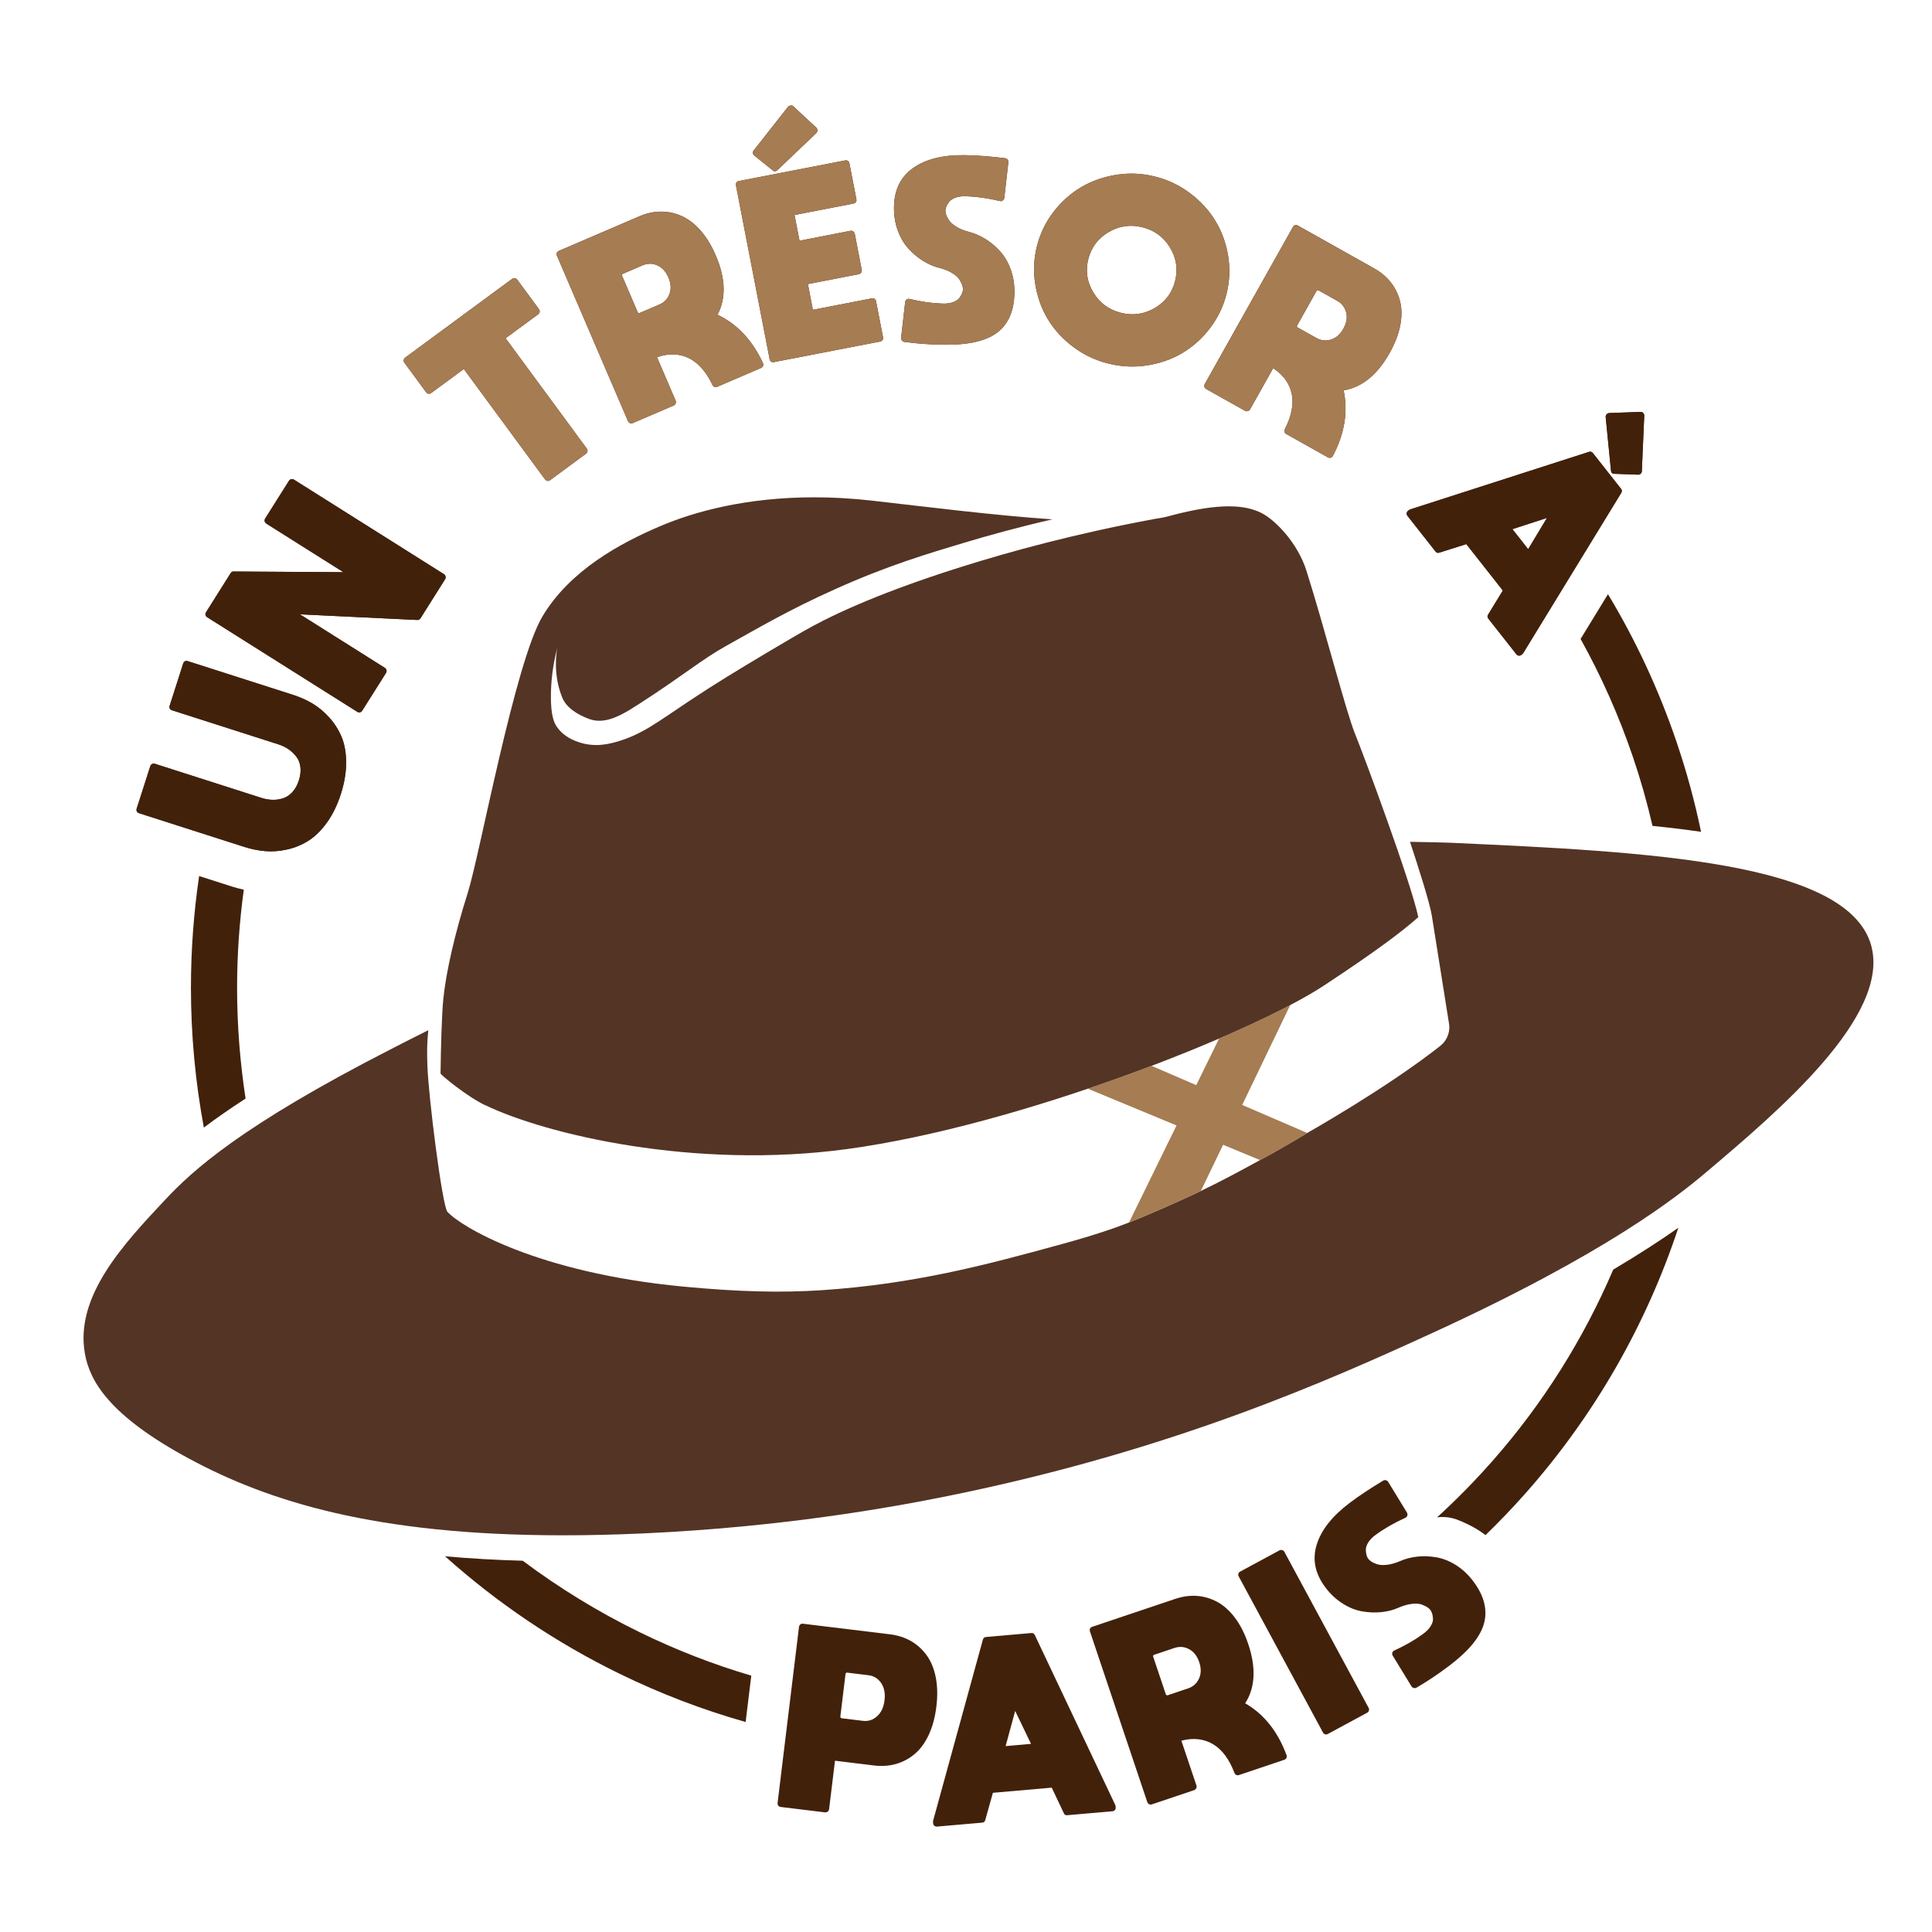 <?xml version="1.0" encoding="UTF-8"?><svg xmlns="http://www.w3.org/2000/svg" viewBox="0 0 512 512"><g id="a"/><g id="b"><g><g><g><path d="M48.56,175.8c.08-.25,.23-.43,.46-.55s.46-.13,.71-.05l28,8.97c1.83,.59,3.55,1.36,5.14,2.31,1.59,.96,3.08,2.2,4.45,3.74,1.37,1.54,2.45,3.25,3.23,5.14,.78,1.89,1.17,4.14,1.18,6.75,0,2.6-.46,5.37-1.4,8.31-.94,2.93-2.17,5.45-3.68,7.55-1.51,2.1-3.14,3.7-4.88,4.81-1.74,1.1-3.62,1.88-5.63,2.33s-3.94,.6-5.79,.45c-1.85-.15-3.69-.52-5.53-1.1l-28-8.97c-.25-.08-.43-.23-.55-.46-.12-.22-.13-.46-.05-.71l3.61-11.27c.08-.25,.24-.44,.47-.57,.23-.13,.47-.16,.72-.08l28.23,9.04c.96,.31,1.91,.48,2.84,.52s1.87-.08,2.81-.36c.94-.28,1.8-.83,2.56-1.65,.76-.82,1.34-1.86,1.75-3.14,.41-1.27,.54-2.46,.4-3.57-.14-1.11-.52-2.04-1.13-2.8-.61-.76-1.3-1.4-2.08-1.93-.78-.52-1.64-.94-2.61-1.25l-28.23-9.04c-.25-.08-.43-.23-.55-.46-.12-.22-.13-.46-.05-.71l3.61-11.27Z" fill="#42210b"/><path d="M70.6,138.75c-.25-.16-.4-.36-.46-.61-.05-.25-.01-.48,.12-.7l6.31-10.01c.14-.22,.34-.37,.59-.44,.26-.07,.51-.03,.76,.13l39.73,25.04c.22,.14,.36,.34,.42,.61s.02,.52-.12,.74l-6.52,10.35c-.19,.3-.48,.45-.86,.44l-31.09-1.5,22.51,14.19c.25,.16,.4,.37,.44,.63s0,.5-.14,.72l-6.29,9.97c-.16,.25-.36,.4-.61,.46s-.49,0-.74-.15l-39.73-25.04c-.25-.16-.4-.36-.46-.61s0-.5,.15-.74l6.52-10.35c.19-.3,.45-.45,.79-.43l29.09,.18-20.44-12.88Z" fill="#42210b"/><path d="M137.08,74.12l5.77,7.84c.16,.21,.21,.45,.16,.71s-.18,.47-.39,.62l-8.63,6.35,21.51,29.23c.17,.24,.24,.48,.18,.75s-.18,.47-.39,.62l-9.53,7.02c-.21,.16-.44,.21-.69,.17s-.46-.17-.64-.41l-21.51-29.23-8.63,6.35c-.24,.17-.48,.24-.73,.2s-.45-.16-.61-.37l-5.77-7.84c-.17-.24-.24-.48-.2-.73,.04-.25,.18-.46,.41-.64l28.32-20.85c.21-.15,.45-.22,.71-.19s.48,.16,.66,.4Z" fill="#42210b"/><path d="M190.15,83.41c5.22,2.48,9.23,6.75,12.05,12.82,.1,.24,.11,.48,.02,.73-.09,.25-.27,.43-.54,.55l-11.64,5c-.24,.1-.48,.11-.71,.01-.24-.09-.4-.26-.51-.5-1.71-3.56-3.82-5.94-6.34-7.15-2.52-1.2-5.31-1.28-8.37-.21l4.94,11.51c.1,.24,.1,.49,0,.75-.1,.26-.27,.44-.51,.54l-10.83,4.65c-.27,.12-.53,.12-.77,0-.24-.11-.41-.28-.52-.52l-18.82-43.82c-.12-.27-.13-.52-.03-.76,.09-.24,.28-.41,.55-.53l21.3-9.15c1.89-.81,3.77-1.23,5.64-1.25,1.87-.02,3.7,.35,5.49,1.13,1.79,.78,3.47,2.05,5.05,3.82,1.58,1.77,2.94,3.99,4.08,6.66,2.63,6.11,2.78,11.35,.47,15.72Zm-25.28-10.28l4.11,9.57c.12,.27,.31,.35,.58,.23l5.17-2.22c1.32-.57,2.22-1.51,2.7-2.83s.38-2.77-.29-4.35c-.68-1.57-1.66-2.64-2.95-3.21-1.29-.56-2.59-.56-3.91,0l-5.17,2.22c-.27,.12-.35,.31-.23,.58Z" fill="#42210b"/><path d="M205.06,95.96c-.26,.05-.49,0-.7-.14-.21-.14-.34-.34-.39-.6l-8.94-46.15c-.05-.26,0-.49,.14-.7,.14-.21,.34-.34,.6-.39l28.24-5.47c.26-.05,.49,0,.7,.14,.21,.14,.34,.34,.39,.6l1.86,9.6c.05,.26,0,.49-.14,.7-.14,.21-.34,.34-.6,.39l-15.66,3.03,1.32,6.82,13.49-2.62c.26-.05,.5,0,.73,.16,.23,.16,.37,.36,.42,.62l1.85,9.56c.05,.26,0,.5-.16,.73-.16,.23-.36,.37-.62,.42l-13.49,2.62,1.32,6.82,15.65-3.03c.26-.05,.49,0,.7,.14,.21,.14,.34,.34,.39,.6l1.86,9.6c.05,.26,0,.49-.14,.7s-.34,.34-.6,.39l-28.24,5.47Zm-.28-50.82l-4.9-3.93c-.2-.16-.31-.37-.35-.63-.03-.26,.03-.49,.19-.69l9.11-11.58c.19-.2,.43-.32,.7-.36s.51,.04,.72,.23l6.08,5.65c.2,.19,.3,.43,.29,.72-.01,.29-.11,.53-.31,.73l-10.3,9.82c-.43,.38-.84,.4-1.24,.04Z" fill="#42210b"/><path d="M267.23,42.95l-1.08,9.52c-.04,.26-.17,.48-.4,.65-.23,.18-.48,.23-.74,.16-3.25-.77-6.23-1.19-8.93-1.27-1.11-.05-2.06,.07-2.87,.37-.8,.3-1.38,.69-1.73,1.17-.35,.48-.59,.9-.73,1.26-.14,.36-.21,.68-.21,.98,0,.33,.05,.69,.18,1.08,.12,.39,.38,.89,.76,1.48,.38,.59,1.03,1.17,1.95,1.74,.92,.57,2.05,1.03,3.38,1.38,1.49,.38,2.94,1.01,4.35,1.88,1.4,.87,2.7,1.96,3.88,3.27,1.19,1.31,2.12,2.91,2.81,4.82,.69,1.9,1.01,3.96,.98,6.18-.08,4.76-1.6,8.27-4.57,10.52-2.97,2.25-7.73,3.32-14.29,3.22-3.69-.06-7.14-.31-10.36-.76-.23-.04-.42-.15-.58-.35s-.24-.43-.23-.69l1.08-9.52c.04-.29,.17-.52,.4-.68,.23-.16,.49-.2,.78-.13,3.12,.74,5.98,1.14,8.59,1.22,1.14,.05,2.11-.07,2.92-.37,.8-.3,1.37-.68,1.71-1.15,.33-.47,.57-.89,.7-1.26s.21-.71,.21-1c0-.33-.05-.69-.18-1.08-.12-.39-.37-.89-.73-1.48-.37-.59-1.01-1.17-1.93-1.74-.92-.57-2.05-1.03-3.38-1.37-1.53-.38-2.98-1.01-4.37-1.88-1.39-.87-2.68-1.95-3.86-3.24-1.19-1.29-2.13-2.9-2.83-4.82-.7-1.92-1.04-3.99-1-6.21,.07-4.56,1.78-8.02,5.13-10.36,3.35-2.34,7.92-3.47,13.73-3.37,3.13,.05,6.68,.32,10.65,.81,.23,.04,.42,.15,.58,.35s.24,.43,.23,.69Z" fill="#42210b"/><path d="M295.89,46.32c3.43-.54,6.84-.38,10.24,.48,3.4,.85,6.48,2.33,9.26,4.42,2.77,2.09,5,4.52,6.69,7.3,1.69,2.78,2.82,5.86,3.38,9.24,.56,3.39,.42,6.76-.42,10.11-.84,3.35-2.31,6.4-4.41,9.13-2.1,2.74-4.55,4.93-7.35,6.58-2.8,1.65-5.91,2.73-9.34,3.26-3.43,.52-6.84,.35-10.24-.5-3.4-.85-6.49-2.32-9.26-4.39s-5.01-4.5-6.7-7.28c-1.69-2.78-2.81-5.87-3.37-9.27-.56-3.4-.42-6.78,.42-10.13,.84-3.35,2.31-6.39,4.4-9.11,2.09-2.72,4.54-4.9,7.34-6.56,2.8-1.65,5.92-2.74,9.35-3.28Zm-6.12,31.22c1.69,2.78,4.12,4.56,7.3,5.36,3.18,.8,6.17,.37,8.97-1.28,2.8-1.65,4.6-4.04,5.38-7.17,.78-3.13,.33-6.09-1.36-8.86-1.69-2.78-4.12-4.57-7.3-5.36-3.18-.8-6.17-.37-8.97,1.28-2.8,1.65-4.6,4.04-5.38,7.17-.79,3.13-.33,6.09,1.36,8.86Z" fill="#42210b"/><path d="M356.08,103.46c1.2,5.65,.25,11.44-2.85,17.36-.13,.23-.32,.38-.57,.47-.25,.08-.51,.05-.76-.09l-11.05-6.2c-.23-.13-.37-.31-.44-.56-.07-.24-.04-.48,.09-.71,1.79-3.52,2.4-6.65,1.82-9.39-.58-2.74-2.22-4.99-4.92-6.77l-6.13,10.92c-.13,.23-.32,.38-.59,.45-.27,.08-.51,.05-.74-.08l-10.28-5.77c-.26-.14-.41-.35-.48-.6-.06-.26-.03-.5,.1-.73l23.35-41.59c.14-.26,.34-.42,.58-.49,.24-.07,.49-.03,.75,.11l20.22,11.35c1.79,1.01,3.26,2.24,4.42,3.72,1.15,1.47,1.97,3.15,2.44,5.04,.47,1.89,.48,4,.03,6.33-.45,2.33-1.38,4.76-2.8,7.29-3.26,5.8-7.32,9.11-12.19,9.93Zm-7.21-26.32l-5.1,9.08c-.14,.26-.09,.46,.17,.6l4.91,2.75c1.25,.7,2.55,.84,3.89,.42,1.34-.42,2.43-1.38,3.27-2.88s1.09-2.92,.75-4.29-1.13-2.4-2.38-3.1l-4.91-2.75c-.26-.14-.45-.09-.6,.17Z" fill="#42210b"/><path d="M429.6,129.53c.26,.33,.28,.7,.05,1.09l-26,42.5c-.06,.09-.12,.16-.2,.22l-.27,.21c-.2,.16-.43,.23-.69,.2-.25-.03-.46-.15-.62-.35l-7.44-9.45c-.28-.36-.3-.72-.05-1.09l3.89-6.36-9.68-12.3-7.13,2.25c-.41,.16-.76,.06-1.04-.3l-7.41-9.42c-.18-.23-.26-.47-.23-.72,.03-.25,.15-.46,.35-.62l.27-.21c.08-.06,.18-.12,.3-.17l47.38-15.25c.43-.13,.78-.03,1.04,.3l7.47,9.49Zm-28.79,10.71l4.17,5.3,4.99-8.29-9.17,2.98Zm27.04-14.68l6.28,.23c.26,0,.48-.08,.67-.25s.29-.39,.3-.64l.64-14.76c0-.25-.08-.49-.27-.69-.19-.21-.42-.31-.7-.29l-8.29,.3c-.28,.01-.52,.13-.7,.33-.19,.21-.27,.45-.26,.74l1.41,14.21c.05,.54,.35,.82,.91,.84Z" fill="#42210b"/></g><g><g><path d="M48.56,175.8c.08-.25,.23-.43,.46-.55,.23-.12,.46-.13,.71-.05l28,8.97c1.83,.59,3.55,1.36,5.14,2.31,1.59,.96,3.08,2.2,4.45,3.74,1.37,1.54,2.45,3.25,3.23,5.14,.78,1.89,1.17,4.14,1.18,6.75,0,2.6-.46,5.37-1.4,8.31-.94,2.93-2.17,5.45-3.68,7.55-1.51,2.1-3.14,3.7-4.88,4.81-1.74,1.1-3.62,1.88-5.63,2.33-2.01,.45-3.94,.6-5.8,.45s-3.69-.52-5.53-1.1l-28-8.97c-.25-.08-.43-.23-.55-.46-.12-.22-.13-.46-.05-.71l3.61-11.27c.08-.25,.24-.44,.47-.57,.23-.13,.47-.16,.72-.08l28.23,9.04c.96,.31,1.91,.48,2.84,.52,.93,.04,1.87-.08,2.81-.36,.95-.28,1.8-.83,2.56-1.65,.76-.82,1.34-1.86,1.75-3.14,.41-1.27,.54-2.46,.4-3.57-.14-1.11-.52-2.04-1.13-2.8-.61-.76-1.31-1.4-2.08-1.93-.77-.52-1.64-.94-2.61-1.25l-28.23-9.04c-.25-.08-.43-.23-.55-.46-.12-.22-.13-.46-.05-.71l3.61-11.27Z" fill="#42210b"/><path d="M70.6,138.75c-.25-.16-.4-.36-.46-.61-.06-.25-.01-.48,.12-.7l6.31-10.01c.14-.22,.34-.37,.59-.44,.26-.07,.51-.03,.76,.13l39.73,25.04c.22,.14,.36,.34,.42,.61,.06,.27,.02,.52-.12,.74l-6.52,10.35c-.19,.3-.48,.45-.86,.44l-31.09-1.5,22.51,14.19c.25,.16,.4,.37,.44,.63,.05,.26,0,.5-.14,.72l-6.29,9.97c-.16,.25-.36,.4-.61,.46-.25,.06-.5,0-.74-.15l-39.73-25.04c-.25-.16-.4-.36-.46-.61s0-.5,.15-.74l6.52-10.34c.19-.3,.45-.45,.79-.43l29.09,.18-20.44-12.89Z" fill="#42210b"/><path d="M137.08,74.12l5.77,7.84c.16,.21,.21,.45,.16,.71s-.18,.47-.39,.62l-8.63,6.35,21.51,29.23c.17,.24,.24,.48,.18,.75s-.18,.47-.39,.62l-9.53,7.02c-.21,.15-.44,.21-.69,.17-.25-.04-.46-.17-.64-.41l-21.51-29.23-8.63,6.35c-.24,.17-.48,.24-.73,.2-.25-.04-.45-.16-.61-.37l-5.77-7.84c-.17-.24-.24-.48-.2-.73,.04-.25,.18-.46,.41-.64l28.33-20.85c.21-.15,.45-.22,.71-.19,.26,.03,.48,.16,.66,.4Z" fill="#a67c52"/><path d="M190.15,83.41c5.22,2.48,9.23,6.75,12.05,12.82,.1,.24,.11,.48,.02,.74-.09,.25-.27,.43-.54,.55l-11.64,5c-.24,.1-.48,.11-.71,.01-.24-.09-.4-.26-.51-.5-1.71-3.56-3.82-5.94-6.34-7.15-2.52-1.21-5.31-1.28-8.37-.21l4.94,11.51c.1,.24,.1,.49,0,.75-.1,.26-.27,.44-.51,.54l-10.83,4.65c-.27,.12-.53,.12-.77,.01-.24-.11-.41-.28-.52-.52l-18.82-43.82c-.12-.27-.13-.52-.03-.76,.09-.24,.28-.41,.55-.53l21.3-9.15c1.89-.81,3.77-1.23,5.64-1.25,1.87-.02,3.7,.35,5.49,1.13,1.79,.78,3.47,2.05,5.05,3.82,1.58,1.77,2.94,3.99,4.08,6.66,2.63,6.11,2.78,11.35,.47,15.72Zm-25.28-10.28l4.11,9.57c.12,.27,.31,.35,.58,.23l5.17-2.22c1.32-.57,2.22-1.51,2.7-2.83,.48-1.32,.38-2.77-.3-4.35-.68-1.57-1.66-2.64-2.95-3.21-1.29-.56-2.59-.56-3.91,0l-5.17,2.22c-.27,.12-.35,.31-.23,.58Z" fill="#a67c52"/><path d="M205.06,95.96c-.26,.05-.49,0-.7-.14-.21-.14-.34-.34-.39-.6l-8.95-46.15c-.05-.26,0-.49,.14-.7,.14-.21,.34-.34,.6-.39l28.24-5.47c.26-.05,.49,0,.7,.14,.21,.14,.34,.34,.39,.6l1.86,9.6c.05,.26,0,.49-.14,.7-.14,.21-.34,.34-.6,.39l-15.65,3.03,1.32,6.82,13.49-2.62c.26-.05,.5,0,.73,.16,.23,.16,.37,.36,.42,.62l1.85,9.56c.05,.26,0,.5-.16,.73-.15,.23-.36,.37-.62,.42l-13.49,2.62,1.32,6.82,15.65-3.03c.26-.05,.49,0,.7,.14,.21,.14,.34,.34,.39,.6l1.86,9.6c.05,.26,0,.49-.14,.7-.14,.21-.34,.34-.6,.39l-28.24,5.47Zm-.28-50.82l-4.9-3.93c-.2-.16-.31-.37-.35-.63-.03-.26,.03-.49,.19-.68l9.11-11.58c.19-.2,.43-.32,.7-.36,.27-.04,.51,.04,.72,.23l6.08,5.65c.2,.19,.3,.43,.29,.72-.01,.28-.11,.53-.31,.73l-10.3,9.82c-.42,.38-.84,.4-1.24,.04Z" fill="#a67c52"/><path d="M267.23,42.95l-1.08,9.52c-.04,.26-.17,.48-.4,.65-.23,.18-.48,.23-.74,.16-3.25-.77-6.23-1.19-8.93-1.27-1.11-.05-2.06,.07-2.87,.37-.8,.3-1.38,.69-1.73,1.17-.35,.48-.59,.9-.73,1.26-.14,.36-.21,.68-.21,.98,0,.33,.05,.69,.18,1.08,.12,.39,.38,.89,.76,1.48,.38,.59,1.03,1.17,1.95,1.74,.92,.57,2.05,1.03,3.38,1.38,1.49,.38,2.94,1.01,4.35,1.88,1.4,.87,2.7,1.96,3.88,3.27,1.19,1.31,2.12,2.91,2.81,4.82,.69,1.9,1.01,3.96,.98,6.18-.08,4.76-1.6,8.27-4.57,10.52-2.97,2.25-7.73,3.32-14.29,3.22-3.69-.06-7.14-.31-10.36-.76-.23-.04-.42-.15-.58-.35-.16-.2-.24-.43-.23-.69l1.08-9.52c.04-.29,.17-.52,.4-.68,.23-.16,.49-.2,.79-.13,3.12,.74,5.98,1.14,8.59,1.22,1.14,.05,2.11-.07,2.92-.37,.8-.3,1.37-.68,1.71-1.15,.33-.47,.57-.89,.71-1.26,.14-.37,.21-.71,.21-1,0-.33-.05-.69-.18-1.08-.12-.39-.37-.89-.73-1.48-.37-.59-1.01-1.17-1.93-1.74-.92-.57-2.05-1.03-3.38-1.38-1.53-.38-2.98-1.01-4.37-1.88-1.39-.87-2.68-1.95-3.86-3.24-1.19-1.29-2.13-2.9-2.83-4.82-.7-1.92-1.04-3.99-1-6.2,.07-4.56,1.78-8.02,5.13-10.36,3.35-2.34,7.92-3.47,13.73-3.37,3.13,.05,6.68,.32,10.65,.81,.23,.04,.42,.15,.58,.35s.24,.43,.23,.69Z" fill="#a67c52"/><path d="M295.89,46.32c3.43-.53,6.84-.38,10.24,.48,3.4,.85,6.49,2.33,9.26,4.42,2.77,2.09,5,4.52,6.69,7.3,1.69,2.78,2.82,5.86,3.38,9.24,.56,3.39,.42,6.76-.42,10.11-.84,3.35-2.31,6.4-4.41,9.13-2.1,2.74-4.55,4.93-7.35,6.58-2.8,1.65-5.91,2.74-9.34,3.26-3.43,.52-6.84,.35-10.24-.5-3.4-.85-6.49-2.32-9.26-4.39-2.77-2.07-5.01-4.5-6.7-7.28-1.69-2.78-2.81-5.87-3.37-9.27-.56-3.4-.42-6.78,.42-10.13,.84-3.35,2.31-6.39,4.4-9.11s4.54-4.9,7.34-6.56c2.8-1.65,5.92-2.74,9.35-3.28Zm-6.12,31.22c1.69,2.78,4.12,4.56,7.3,5.36,3.18,.8,6.17,.37,8.97-1.28,2.8-1.65,4.59-4.04,5.38-7.17,.79-3.13,.33-6.09-1.36-8.86-1.69-2.78-4.12-4.56-7.3-5.36-3.18-.8-6.17-.37-8.97,1.28-2.8,1.65-4.59,4.04-5.38,7.17-.79,3.13-.33,6.09,1.36,8.86Z" fill="#a67c52"/><path d="M356.08,103.46c1.2,5.65,.25,11.44-2.85,17.36-.13,.23-.32,.38-.57,.47-.25,.08-.51,.05-.76-.09l-11.05-6.2c-.23-.13-.38-.31-.44-.56-.07-.24-.04-.48,.09-.71,1.79-3.52,2.4-6.65,1.82-9.38-.58-2.74-2.22-4.99-4.92-6.77l-6.13,10.92c-.13,.23-.32,.38-.59,.45-.27,.07-.51,.05-.74-.08l-10.28-5.77c-.26-.14-.41-.35-.47-.6-.06-.26-.03-.5,.1-.73l23.35-41.59c.14-.26,.34-.42,.58-.49,.24-.07,.49-.03,.75,.11l20.22,11.35c1.79,1.01,3.26,2.24,4.42,3.72,1.16,1.47,1.97,3.15,2.44,5.04,.47,1.89,.48,4,.04,6.33-.45,2.33-1.38,4.76-2.8,7.29-3.26,5.8-7.32,9.11-12.19,9.93Zm-7.21-26.32l-5.1,9.09c-.14,.26-.09,.46,.17,.6l4.91,2.75c1.25,.7,2.55,.84,3.89,.42,1.34-.42,2.43-1.38,3.27-2.88,.84-1.49,1.09-2.92,.75-4.29-.34-1.37-1.13-2.4-2.38-3.1l-4.91-2.75c-.26-.14-.46-.09-.6,.17Z" fill="#a67c52"/><path d="M429.6,129.53c.26,.33,.28,.7,.04,1.09l-26,42.5c-.06,.09-.12,.16-.2,.22l-.27,.21c-.2,.16-.43,.23-.69,.2-.25-.03-.46-.15-.62-.35l-7.44-9.46c-.28-.36-.3-.72-.04-1.09l3.89-6.36-9.68-12.3-7.13,2.25c-.41,.16-.76,.06-1.04-.3l-7.41-9.42c-.18-.23-.26-.47-.23-.72,.03-.25,.15-.46,.35-.62l.27-.21c.08-.06,.18-.12,.3-.17l47.38-15.25c.43-.13,.78-.03,1.04,.3l7.47,9.49Zm-28.79,10.71l4.17,5.3,4.99-8.29-9.17,2.98Zm27.04-14.68l6.28,.23c.25,0,.48-.08,.67-.25,.19-.17,.3-.39,.3-.64l.64-14.76c0-.25-.08-.49-.27-.69-.18-.21-.42-.31-.7-.29l-8.29,.3c-.28,.01-.51,.12-.7,.33-.19,.21-.28,.45-.26,.74l1.41,14.21c.05,.54,.35,.82,.91,.84Z" fill="#42210b"/></g><g><path d="M206.07,477.78l5.67-46.62c.04-.29,.15-.51,.35-.67,.2-.16,.45-.22,.74-.18l23.02,2.8c2.04,.25,3.87,.83,5.5,1.75,1.63,.92,3.02,2.17,4.18,3.74,1.16,1.57,1.97,3.52,2.44,5.84,.47,2.33,.53,4.93,.18,7.81-.35,2.88-1.04,5.4-2.05,7.56-1.02,2.16-2.28,3.85-3.77,5.08-1.5,1.23-3.15,2.1-4.95,2.6-1.8,.5-3.72,.63-5.76,.38l-10.34-1.26-1.56,12.82c-.04,.29-.16,.51-.38,.67-.22,.15-.45,.22-.71,.19l-11.7-1.42c-.29-.04-.52-.15-.67-.35-.16-.2-.22-.45-.18-.74Zm22.6-21.74c1.42,.17,2.68-.23,3.77-1.22,1.09-.98,1.75-2.4,1.97-4.24s-.08-3.37-.9-4.57c-.82-1.2-1.95-1.89-3.37-2.06l-5.58-.68c-.29-.04-.45,.09-.49,.38l-1.36,11.17c-.04,.32,.09,.5,.38,.54l5.58,.68Z" fill="#42210b"/><path d="M273.32,432.77c.42-.04,.73,.15,.93,.56l21.32,45.03c.04,.09,.07,.19,.07,.29l.03,.34c.02,.26-.05,.49-.21,.68-.16,.19-.37,.3-.63,.33l-11.99,1.05c-.46,.04-.77-.15-.93-.56l-3.19-6.74-15.59,1.36-2.02,7.2c-.09,.43-.37,.67-.82,.71l-11.94,1.04c-.29,.03-.54-.04-.73-.21-.19-.16-.3-.37-.33-.63l-.03-.34c0-.1,0-.21,.02-.35l13.19-48c.12-.44,.4-.67,.82-.71l12.04-1.05Zm-6.81,29.96l6.72-.59-4.2-8.72-2.53,9.31Z" fill="#42210b"/><path d="M329.98,451.38c5,2.9,8.65,7.48,10.97,13.75,.08,.25,.07,.49-.04,.74s-.3,.41-.58,.5l-12.01,4.04c-.25,.08-.49,.07-.71-.04-.23-.11-.38-.29-.47-.54-1.41-3.69-3.33-6.24-5.74-7.64-2.42-1.41-5.19-1.7-8.32-.89l3.99,11.87c.08,.25,.06,.49-.06,.74-.12,.25-.31,.41-.56,.5l-11.17,3.76c-.28,.09-.53,.08-.77-.05-.23-.13-.39-.32-.47-.56l-15.19-45.21c-.09-.28-.08-.53,.03-.76,.11-.23,.31-.39,.59-.48l21.98-7.39c1.95-.65,3.85-.92,5.72-.79,1.87,.13,3.66,.65,5.38,1.57,1.72,.92,3.29,2.33,4.72,4.22,1.43,1.89,2.6,4.22,3.53,6.97,2.12,6.31,1.85,11.54-.81,15.7Zm-24.36-12.3l3.32,9.88c.09,.28,.28,.37,.56,.28l5.33-1.79c1.36-.46,2.33-1.33,2.92-2.61,.58-1.28,.6-2.73,.06-4.35-.55-1.62-1.44-2.77-2.68-3.44-1.24-.67-2.54-.77-3.9-.32l-5.33,1.79c-.28,.09-.37,.28-.28,.56Z" fill="#42210b"/><path d="M362.28,453.91l-10.37,5.6c-.26,.14-.51,.17-.75,.1-.24-.07-.43-.24-.57-.5l-22.31-41.32c-.14-.26-.17-.51-.1-.75,.07-.24,.24-.43,.5-.57l10.37-5.6c.23-.12,.47-.15,.73-.09,.26,.06,.46,.23,.6,.48l22.31,41.32c.14,.26,.17,.51,.08,.76s-.25,.44-.47,.56Z" fill="#42210b"/><path d="M367.87,392.69l5,8.18c.13,.23,.16,.48,.08,.76-.07,.28-.24,.47-.48,.58-3.04,1.39-5.65,2.89-7.83,4.49-.9,.64-1.58,1.33-2.03,2.05-.45,.73-.67,1.39-.65,1.99,.02,.6,.09,1.08,.2,1.44,.11,.37,.26,.66,.43,.9,.2,.26,.46,.51,.8,.74,.34,.23,.84,.47,1.51,.7,.67,.23,1.54,.29,2.61,.18,1.08-.12,2.25-.45,3.51-.99,1.41-.62,2.94-1.01,4.59-1.19,1.64-.18,3.33-.11,5.07,.19,1.74,.3,3.46,.99,5.18,2.07,1.71,1.08,3.23,2.5,4.57,4.28,2.86,3.8,3.82,7.51,2.86,11.11-.96,3.6-4.06,7.38-9.29,11.32-2.94,2.22-5.82,4.14-8.64,5.77-.2,.11-.43,.14-.67,.08-.25-.06-.45-.19-.61-.4l-5-8.18c-.15-.25-.18-.51-.1-.78s.26-.46,.54-.59c2.91-1.34,5.42-2.78,7.52-4.32,.93-.66,1.62-1.36,2.07-2.08,.45-.73,.67-1.38,.64-1.95-.02-.57-.1-1.05-.22-1.43-.12-.38-.27-.68-.45-.92-.2-.26-.46-.51-.8-.74s-.84-.47-1.49-.72c-.65-.24-1.52-.31-2.59-.19-1.08,.12-2.25,.45-3.51,.99-1.44,.64-2.98,1.04-4.61,1.2-1.63,.17-3.31,.11-5.04-.19-1.73-.29-3.46-.97-5.19-2.06-1.73-1.08-3.27-2.51-4.6-4.28-2.75-3.65-3.52-7.42-2.32-11.33,1.2-3.91,4.12-7.6,8.76-11.1,2.5-1.88,5.47-3.85,8.9-5.91,.2-.11,.43-.14,.68-.08,.25,.06,.45,.19,.61,.4Z" fill="#42210b"/></g></g><g><g><path d="M199.09,444.06c-10.08-2.97-19.93-6.8-29.52-11.48-11.09-5.41-21.45-11.79-31.04-18.97-7.19-.19-14.04-.59-20.59-1.18,13.85,12.41,29.4,22.91,46.27,31.14,10.83,5.29,21.97,9.54,33.39,12.78l1.5-12.29Z" fill="#42210b"/><path d="M395.29,387.43c-4.57,5.17-9.39,10.07-14.44,14.67,.9-.09,1.93-.13,3.13,.05,1.42,.22,2.38,.63,3.95,1.31,.43,.19,2.08,.92,3.81,2.01,.66,.42,1.31,.87,1.94,1.35,3.72-3.61,7.33-7.38,10.79-11.3,18.19-20.6,31.81-44.49,40.31-70.15-4.44,3.13-10.1,6.84-17.26,11.09-7.89,18.45-18.71,35.67-32.22,50.97Z" fill="#42210b"/></g><g><path d="M64.61,235.78c-1.06-.24-2.11-.51-3.15-.84l-8.69-2.78c-1.42,9.66-2.17,19.55-2.17,29.6,0,12.51,1.17,24.91,3.42,37.06,3.16-2.38,6.8-4.93,11.06-7.69-1.47-9.6-2.25-19.41-2.25-29.37,0-8.81,.62-17.48,1.78-25.98Z" fill="#42210b"/><path d="M444.33,196.69c-4.72-13.9-10.85-27.02-18.2-39.23l-7.26,11.87c5.49,9.87,10.15,20.33,13.88,31.3,2.04,6,3.76,12.08,5.18,18.24,4.43,.45,8.73,.97,12.87,1.57-1.67-8.03-3.83-15.96-6.47-23.74Z" fill="#42210b"/></g></g></g><g><path d="M495.89,250.56c-6.21-22.23-59.07-24.85-111.65-27.23-2.03-.09-4.98-.12-10.57-.24,2.22,6.77,5.1,15.73,5.75,19.39l4.62,29.02c.19,1.64-.26,3.26-1.24,4.54l-.02,.03s-.49,.63-1.15,1.15c-14.24,11.21-35.2,23.02-35.2,23.02-1.6,.97-3.66,2.21-6.08,3.6-1.6,.92-3.57,2.04-6.42,3.59-5.33,2.91-9.74,5.33-15.71,8.19-3.93,1.88-7.19,3.32-9.21,4.21-1.15,.51-5.92,2.61-9.83,4.15-3.95,1.56-9.31,3.39-17.86,5.74-20.46,5.63-39.13,10.54-63.34,12.18-10.96,.74-22.36,.44-36.9-.94-38.81-3.68-58.96-15.91-62.51-19.82-1.35-1.48-5.04-30.45-5.31-38.9-.12-3.73-.1-5.79,.24-9.22-4.15,2.06-6.44,3.25-9.69,4.91-40.12,20.51-52.86,32.37-59.98,39.95-11.09,11.82-24.04,25.62-21.33,40.85,1.28,7.2,6.35,16.38,27.67,27.86,20.78,11.19,49.02,20.28,99.03,20.28,6.68,0,13.75-.16,21.24-.5,36.71-1.67,65.55-6.83,81.12-9.99,59.42-12.05,101.25-30.87,127.64-42.95,46.77-21.39,65.62-36.57,72.97-42.79,18.97-16.05,48.94-41.39,43.7-60.12Z" fill="#543425"/><g><path d="M329.2,292.82l12.72-26.46c-5.24,2.75-11.64,5.77-18.86,8.88l-6.04,12.33-11.84-5.11c-5.43,2.06-11.08,4.1-16.88,6.06l23.49,9.74-12.6,25.74c3.21-1.3,6.49-2.68,9.83-4.15,3.16-1.39,6.24-2.8,9.21-4.21l5.9-12.26,9.82,4.07c2.11-1.15,4.25-2.34,6.42-3.59,2.08-1.2,4.11-2.4,6.08-3.6-5.75-2.48-11.49-4.96-17.24-7.43Z" fill="#a67c52"/><path d="M128.56,292.86c15.95,7.73,55.37,17.18,96.03,11.64,45.52-6.2,107.05-30.65,126.26-43.31,14.7-9.69,21.1-14.67,25.02-18.14-2.01-9.4-14.46-42.92-16.76-48.55-2.45-6.03-8.03-27.91-12.9-43.28-2.36-7.46-8.43-13.61-12.07-15.35-1.89-.9-4.43-1.69-8.47-1.69-3.76,0-8.83,.68-15.87,2.59-1.15,.31-2.47,.56-3.9,.77h.01c-20.98,3.89-38.21,8.62-51.09,12.67-24.26,7.64-36.3,13.89-41.83,17.04-.73,.42-4.65,2.66-9.79,5.74-7.49,4.48-13.37,8.01-20.4,12.68-8.7,5.78-12.74,9.06-19.63,10.98-1.31,.37-3.12,.79-5.19,.79-1.38,0-2.88-.19-4.43-.7-1.24-.41-4.08-1.4-5.94-4.08-.74-1.06-1.69-2.92-1.61-8.65,.04-3.07,.38-7.4,1.74-12.54-.38,1.67-1.14,7.51,1.26,13.39,1.11,2.71,4,4.52,7.15,5.68,.89,.33,1.79,.47,2.69,.47,3.69,0,7.42-2.45,11.07-4.81,11.08-7.16,16.15-11.47,22.4-14.96,9.09-5.07,16.71-9.58,29-15.1,14.12-6.35,24.63-9.42,34.01-12.25,6.7-2.02,14.61-4.2,23.59-6.26-15.7-1.07-33.62-3.35-47.84-4.96-5.4-.61-10.49-.88-15.28-.88-18.18,0-31.88,3.87-40.5,7.51-10.89,4.6-24.18,11.8-31.51,24.01-7.33,12.21-16.61,63.19-19.83,73.34-3.43,10.84-5.65,20.55-6.43,27.77-.47,4.36-.68,13.52-.77,20.1,.27,.48,6.85,5.97,11.83,8.38Z" fill="#543425"/></g></g></g></g></svg>